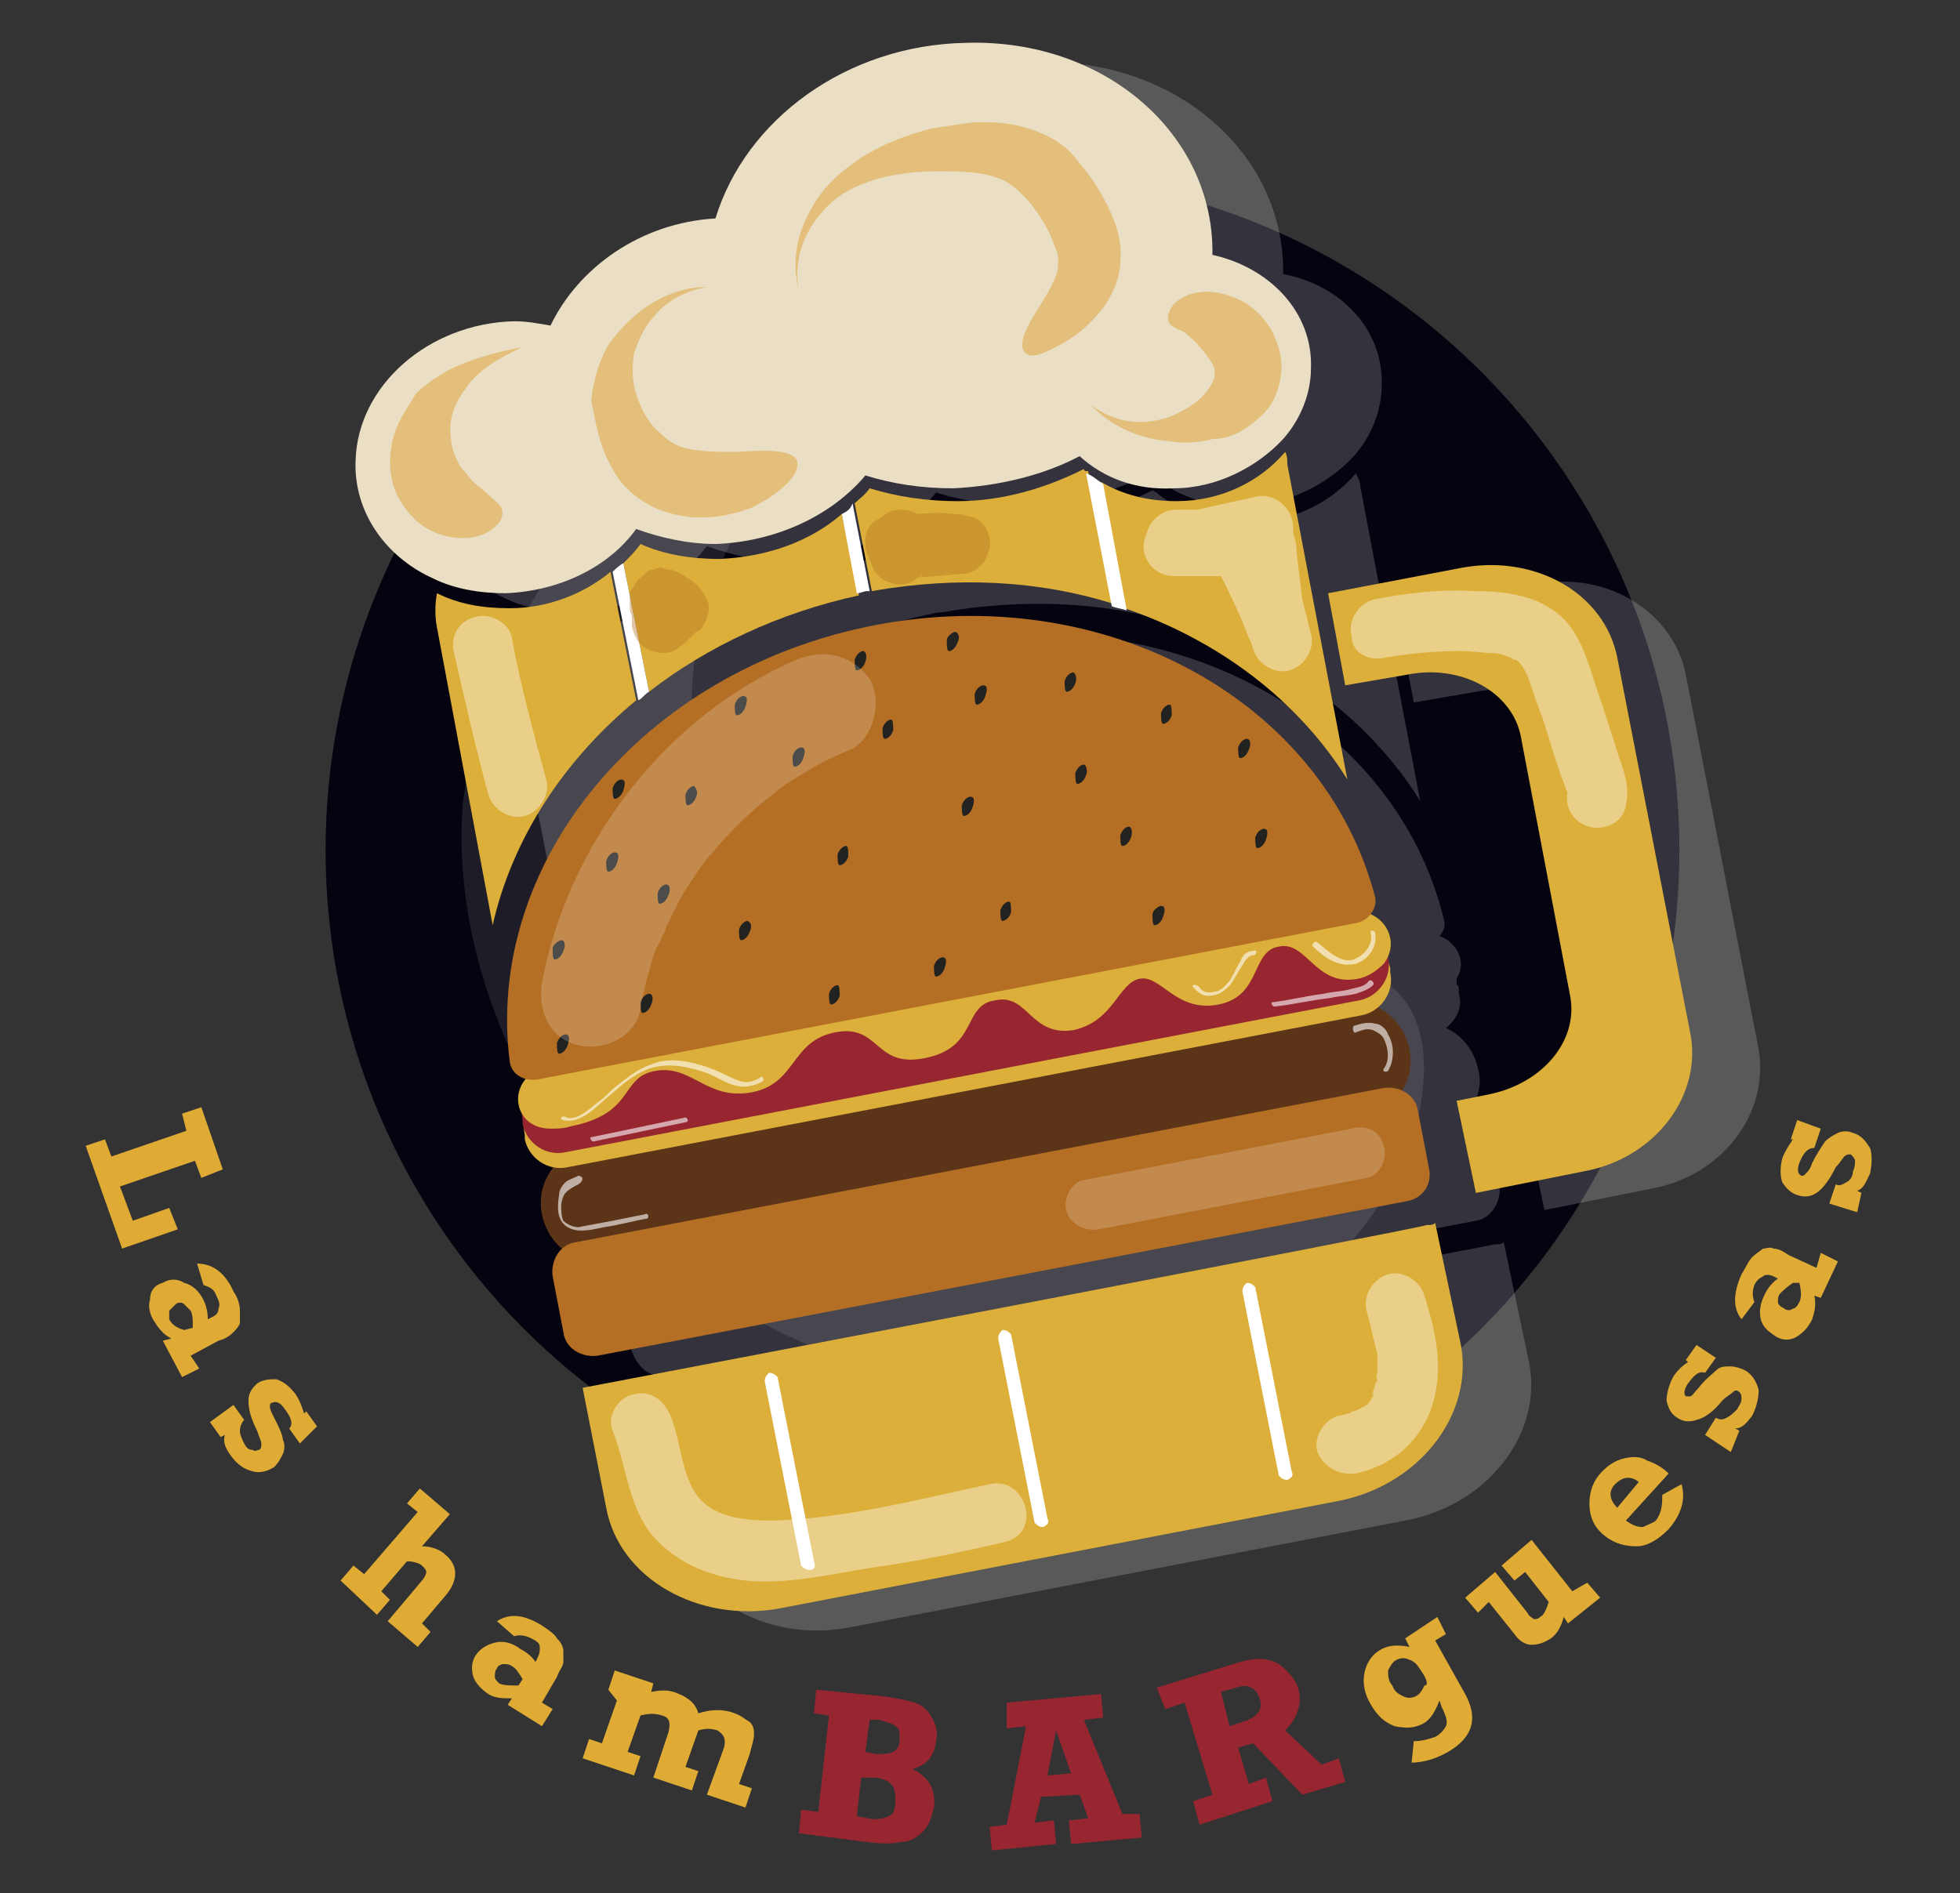 <?xml version="1.0" encoding="utf-8"?>
<!-- Generator: Adobe Illustrator 24.2.1, SVG Export Plug-In . SVG Version: 6.00 Build 0)  -->
<svg version="1.1" id="Capa_1" xmlns="http://www.w3.org/2000/svg" xmlns:xlink="http://www.w3.org/1999/xlink" x="0px" y="0px"
	 viewBox="0 0 91.5 88.4" style="enable-background:new 0 0 91.5 88.4;" xml:space="preserve">
<rect x="0" y="0" width="91.5" height="88.4" fill="#333333" stroke="none"/>
<style type="text/css">
	.st0{fill:#050310;}
	.st1{opacity:0.1;}
	.st2{fill-rule:evenodd;clip-rule:evenodd;fill:#FFFFFF;}
	.st3{fill:#DFAB34;}
	.st4{fill:#972631;}
	.st5{opacity:0.19;}
	.st6{fill:#FFFFFF;}
	.st7{fill:#5C3519;}
	.st8{fill:#B46F24;}
	.st9{fill:#DBAF39;}
	.st10{fill:#222221;}
	.st11{fill:#EADFC4;}
	.st12{opacity:0.7;}
	.st13{fill-rule:evenodd;clip-rule:evenodd;fill:#DFB25C;}
	.st14{opacity:0.4;}
	.st15{opacity:0.6;}
</style>
<g>
	<circle id="XMLID_223_" class="st0" cx="46.8" cy="39.7" r="31.6"/>
	<g id="XMLID_215_" class="st1">
		<g>
			<g>
				<path class="st2" d="M26.8,54.1c3.7,5.1,9.4,8.9,15.7,10.2c3.1,0.6,6.3,0.7,9.4,0c3.1-0.6,5.7-1.9,7.8-3.3c4.3-3,6.4-7,6.7-10
					c0.4-3-0.8-4.9-2.3-5.4c-1.6-0.5-3.3,0-5.2,0.4c-1.9,0.5-3.9,0.9-6.1,1c-2.2,0.1-4-0.1-6.4-0.7c-2.4-0.6-5.1-1.7-7.9-3.5
					c-2.8-1.8-4.6-3.8-5.5-5.9c-0.9-2.4-0.9-5.3-0.2-8.1c0.3-1.4,0.9-2.7,1.6-4c0.8-1.3,1.9-2.7,3.2-3.9c1.3-1.2,2.8-2.4,4.7-3.3
					c1.9-0.9,4.1-1.6,6.6-1.7c-2.5-0.4-4.9-0.2-7.1,0.3c-2.2,0.5-4.2,1.2-6,2.1c-1.8,0.9-3.5,1.9-5.1,3c-1.6,1.2-3,2.7-4.2,4.3
					c-1.2,1.6-2.2,3.3-3.1,5.3c-0.8,1.9-1.5,4.1-1.8,6.7C21.2,42.9,23,48.9,26.8,54.1z"/>
			</g>
		</g>
	</g>
	<g>
		<path class="st3" d="M4,53.5l0.9-0.3L5.2,54l3.5-1.2L8.5,52l0.9-0.3l1,2.9L9.4,55l-0.3-0.8l-3.5,1.2L6.2,57l1.7-0.6l0.4,1
			l-2.6,0.9L4,53.5z"/>
		<path class="st3" d="M9.3,63.9l-0.8,0.4l-0.9-1.7L8,62.5c-0.4-0.2-0.6-0.5-0.8-0.8C7,61.4,6.9,61,7,60.7C7,60.3,7.2,60,7.6,59.9
			c0.3-0.2,0.7-0.2,1,0C9,60,9.3,60.3,9.5,60.7c0.1,0.2,0.2,0.5,0.2,0.9l0.2-0.1c0.2-0.1,0.3-0.2,0.3-0.4c0.1-0.2,0-0.4-0.1-0.6
			c-0.1-0.3-0.3-0.4-0.6-0.5l-0.3-1c0.7,0,1.3,0.4,1.7,1.3c0.2,0.3,0.3,0.6,0.3,0.9c0,0.3,0,0.5,0,0.6c-0.1,0.2-0.2,0.3-0.3,0.4
			c-0.1,0.1-0.3,0.3-0.7,0.4l-1.3,0.7L9.3,63.9z M9,62c0-0.4,0-0.6-0.1-0.8c-0.1-0.1-0.2-0.2-0.3-0.3c-0.1-0.1-0.3-0.1-0.4,0
			C8.1,61,8,61.1,7.9,61.2c0,0.1,0,0.3,0,0.4c0.1,0.2,0.3,0.4,0.7,0.5L9,62z"/>
		<path class="st3" d="M9.8,66.4l1.1-0.8l0.5,0.7c-0.1,0.1-0.2,0.3-0.2,0.5c0,0.2,0.1,0.4,0.2,0.6c0.1,0.2,0.2,0.3,0.4,0.3
			c0.1,0.1,0.2,0,0.3,0c0.1-0.1,0.1-0.1,0.1-0.3c0-0.1-0.1-0.3-0.2-0.6c-0.3-0.6-0.4-1-0.4-1.4c0-0.4,0.2-0.6,0.4-0.8
			c0.3-0.2,0.6-0.2,0.9-0.2c0.3,0.1,0.6,0.3,0.9,0.7c0.2,0.3,0.3,0.6,0.4,0.9l0.1-0.1l0.5,0.7L14,67.4l-0.5-0.7
			c0.2-0.2,0.1-0.5-0.2-0.9c-0.2-0.3-0.4-0.4-0.6-0.3c-0.1,0-0.1,0.1-0.1,0.2c0,0.1,0.1,0.3,0.2,0.5c0.2,0.4,0.4,0.8,0.4,1
			c0.1,0.2,0.1,0.5,0,0.7c-0.1,0.2-0.2,0.4-0.4,0.6c-0.3,0.2-0.7,0.3-1,0.2c-0.4-0.1-0.7-0.3-1-0.7c-0.3-0.4-0.4-0.7-0.3-1l-0.2,0.1
			L9.8,66.4z"/>
		<path class="st3" d="M15.9,73.8l0.6-0.7l0.5,0.4l2.5-2.9L19,70.2l0.6-0.7l1.4,1.2l-1.3,1.5c0.5,0,0.9,0.2,1.1,0.4
			c0.6,0.5,0.6,1.2,0,1.9l-1.1,1.3l0.4,0.4l-0.6,0.7l-1.4-1.2l1.6-1.9c0.1-0.1,0.2-0.3,0.2-0.4c0-0.1-0.1-0.2-0.2-0.3
			c-0.1-0.1-0.4-0.2-0.7-0.2l-1.2,1.4l0.4,0.4l-0.6,0.7L15.9,73.8z"/>
		<path class="st3" d="M25.8,79.8l-0.5,0.8l-1.6-1l0.2-0.3c-0.4,0-0.8,0-1.1-0.2c-0.3-0.2-0.6-0.5-0.7-0.8c-0.1-0.3-0.1-0.7,0.1-1
			c0.2-0.3,0.5-0.5,0.9-0.6c0.4-0.1,0.8,0,1.2,0.3c0.2,0.1,0.5,0.3,0.7,0.6l0.1-0.2c0.1-0.2,0.1-0.3,0.1-0.5c0-0.2-0.2-0.3-0.4-0.4
			c-0.2-0.1-0.5-0.2-0.8-0.1l-0.8-0.7c0.6-0.4,1.3-0.3,2.1,0.2c0.3,0.2,0.6,0.4,0.7,0.6c0.2,0.2,0.3,0.4,0.3,0.6c0,0.2,0,0.4,0,0.5
			c0,0.2-0.2,0.4-0.3,0.7l-0.7,1.2L25.8,79.8z M24.4,78.4c-0.2-0.3-0.3-0.5-0.5-0.6c-0.1-0.1-0.3-0.1-0.4-0.1
			c-0.1,0-0.3,0.1-0.3,0.2c-0.1,0.1-0.1,0.3-0.1,0.4c0,0.1,0.1,0.2,0.2,0.3c0.2,0.1,0.5,0.1,0.9,0.1L24.4,78.4z"/>
		<path class="st3" d="M28.4,78.9l0.3-0.9l1.8,0.6L30.4,79c0.5-0.1,0.9-0.1,1.3,0.1c0.5,0.2,0.8,0.5,0.9,0.9c0.6-0.2,1.2-0.2,1.7,0
			c0.3,0.1,0.5,0.3,0.7,0.4c0.2,0.2,0.2,0.4,0.2,0.6c0,0.2-0.1,0.5-0.2,0.9l-0.5,1.4l0.6,0.2l-0.3,0.9l-1.8-0.6l0.8-2.2
			c0.1-0.4,0-0.6-0.3-0.8c-0.3-0.1-0.6-0.1-0.9,0l-0.6,1.7l0.6,0.2l-0.3,0.9l-1.8-0.6l0.7-2.1c0.1-0.4,0.1-0.7-0.3-0.8
			c-0.3-0.1-0.6-0.1-1,0l-0.6,1.7l0.6,0.2l-0.3,0.9l-2.4-0.8l0.3-0.9l0.6,0.2l0.7-2L28.4,78.9z"/>
		<path class="st4" d="M37.3,85.6l0.1-1.1l0.8,0.1l0.5-4.5L38,80l0.1-1.1l3.1,0.3c0.7,0.1,1.2,0.2,1.5,0.3c0.3,0.1,0.6,0.3,0.8,0.7
			c0.2,0.3,0.3,0.7,0.2,1.1c-0.1,0.7-0.4,1.1-1.1,1.3c0.8,0.4,1.1,1,1,1.8c-0.1,0.4-0.2,0.8-0.5,1.1c-0.3,0.3-0.6,0.5-1,0.5
			c-0.4,0.1-1,0.1-1.7,0L37.3,85.6z M40,84.8l0.5,0.1c0.4,0.1,0.8,0,1-0.1c0.2-0.1,0.3-0.3,0.3-0.7c0-0.3,0-0.6-0.2-0.8
			c-0.2-0.2-0.5-0.3-0.9-0.3L40.2,83L40,84.8z M40.4,81.8l0.5,0.1c0.3,0,0.6,0,0.8-0.1c0.2-0.1,0.3-0.3,0.3-0.6c0-0.3,0-0.5-0.2-0.6
			c-0.1-0.1-0.4-0.2-0.8-0.3l-0.4,0L40.4,81.8z"/>
		<path class="st4" d="M53.2,84.7l0.1,1.1L50,86.1L49.9,85l0.9-0.1l-0.4-1.1l-1.8,0.1l-0.3,1.2l0.9-0.1l0.1,1.1l-3,0.3l-0.1-1.1
			l0.8-0.1l0.9-4.6l-0.9,0.1L47,79.5l4.4-0.4l0.1,1.1l-0.9,0.1l1.8,4.4L53.2,84.7z M50,82.8l-0.7-2l-0.4,2.1L50,82.8z"/>
		<path class="st4" d="M62.5,82.1l0.3,1.1l-2,0.6l-2.3-2.4l-0.7,0.2l0.5,1.7l0.8-0.3l0.3,1.1l-3.4,1.1l-0.3-1.1l0.9-0.3l-1.3-4.3
			l-0.9,0.3L54,78.8l3.9-1.2c0.7-0.2,1.3-0.2,1.8,0.1c0.4,0.3,0.7,0.6,0.9,1.1c0.2,0.7,0,1.4-0.6,2l1.7,1.6L62.5,82.1z M57.4,80.6
			l0.6-0.2c0.7-0.2,1-0.6,0.8-1.1c-0.1-0.3-0.2-0.4-0.4-0.5c-0.2-0.1-0.4-0.1-0.7,0l-0.7,0.2L57.4,80.6z"/>
		<path class="st3" d="M67.1,75.5l0.4,0.8L67,76.6l1.4,2.5c0.6,1.1,0.4,2-0.8,2.7c-0.7,0.4-1.3,0.5-1.7,0.5l0.1-1
			c0.4,0,0.7-0.1,1-0.2c0.2-0.1,0.4-0.3,0.5-0.5c0.1-0.2,0-0.5-0.2-0.9l-0.1-0.3c-0.2,0.5-0.4,0.9-0.8,1.1c-0.4,0.2-0.8,0.2-1.3,0.1
			c-0.5-0.2-0.8-0.5-1.1-1c-0.3-0.5-0.4-1-0.3-1.5c0.1-0.5,0.4-0.9,0.8-1.1c0.4-0.2,0.8-0.2,1.3-0.1l-0.2-0.4L67.1,75.5z M66.4,78.1
			c-0.2-0.3-0.3-0.5-0.6-0.6c-0.2-0.1-0.4-0.1-0.6,0c-0.2,0.1-0.3,0.3-0.4,0.5c0,0.2,0,0.5,0.2,0.7c0.1,0.3,0.3,0.4,0.5,0.5
			c0.2,0.1,0.4,0.1,0.6,0c0.2-0.1,0.3-0.3,0.4-0.5C66.7,78.7,66.6,78.4,66.4,78.1z"/>
		<path class="st3" d="M74.1,73.9l0.6,0.7l-1.5,1.2L73,75.5c-0.1,0.4-0.3,0.8-0.6,1c-0.3,0.2-0.6,0.3-0.9,0.3
			c-0.3,0-0.6-0.2-0.8-0.5l-1.2-1.5L69,75.3l-0.6-0.7l1.4-1.2l1.5,1.9c0.1,0.2,0.2,0.2,0.3,0.3c0.1,0,0.2,0,0.3-0.1
			c0.2-0.1,0.3-0.4,0.4-0.7l-1.1-1.4l-0.5,0.4l-0.6-0.7l1.4-1.2l1.9,2.4L74.1,73.9z"/>
		<path class="st3" d="M77.6,69.8l0.9-0.5c0.2,0.7,0,1.4-0.6,2.1c-0.5,0.5-1,0.8-1.5,0.8c-0.5,0-1-0.1-1.5-0.5
			c-0.5-0.4-0.7-0.9-0.7-1.5c0-0.6,0.2-1.1,0.6-1.5c0.3-0.3,0.6-0.5,1-0.6c0.4-0.1,0.8-0.1,1.1,0.1c0.3,0.1,0.7,0.3,1,0.6l-2,2.2
			c0.3,0.2,0.5,0.3,0.8,0.3c0.2-0.1,0.5-0.2,0.6-0.3C77.6,70.6,77.6,70.2,77.6,69.8z M76.5,69.2C76.4,69.1,76.2,69,76,69
			c-0.2,0-0.4,0.1-0.6,0.3c-0.3,0.3-0.3,0.7,0.1,1.1L76.5,69.2z"/>
		<path class="st3" d="M80.8,67.8L79.6,67l0.5-0.8c0.2,0.1,0.3,0.1,0.5,0c0.2-0.1,0.3-0.2,0.5-0.4c0.1-0.2,0.2-0.3,0.2-0.5
			c0-0.1,0-0.2-0.1-0.3c-0.1-0.1-0.2-0.1-0.3,0c-0.1,0.1-0.3,0.2-0.5,0.4c-0.4,0.5-0.8,0.8-1.2,0.9c-0.3,0.1-0.6,0.1-0.9-0.1
			c-0.3-0.2-0.4-0.4-0.5-0.8c0-0.3,0.1-0.7,0.3-1.1c0.2-0.3,0.4-0.5,0.7-0.7l-0.1-0.1l0.5-0.7l0.9,0.6l-0.5,0.7
			c-0.3-0.1-0.5,0.1-0.8,0.5c-0.2,0.3-0.2,0.5-0.1,0.6c0.1,0,0.1,0,0.2,0c0.1,0,0.2-0.2,0.4-0.4c0.3-0.4,0.6-0.6,0.8-0.8
			c0.2-0.2,0.4-0.2,0.7-0.2c0.2,0,0.5,0.1,0.7,0.2c0.3,0.2,0.5,0.5,0.6,0.9c0,0.4-0.1,0.8-0.3,1.2c-0.3,0.4-0.5,0.6-0.8,0.6l0.2,0.1
			L80.8,67.8z"/>
		<path class="st3" d="M85,58.5l0.8,0.4L85,60.6l-0.3-0.1c0.1,0.4,0,0.8-0.1,1.1c-0.2,0.4-0.4,0.6-0.7,0.8c-0.3,0.2-0.7,0.2-1,0
			c-0.3-0.2-0.6-0.4-0.7-0.8c-0.1-0.4,0-0.8,0.2-1.2c0.1-0.2,0.3-0.5,0.6-0.7l-0.2-0.1c-0.2-0.1-0.4-0.1-0.5,0
			c-0.2,0.1-0.3,0.2-0.4,0.4c-0.1,0.3-0.1,0.5,0,0.8l-0.6,0.8c-0.4-0.5-0.4-1.2,0-2.1c0.2-0.3,0.3-0.6,0.5-0.8
			c0.2-0.2,0.4-0.3,0.5-0.4c0.2,0,0.3-0.1,0.5,0c0.2,0,0.4,0.1,0.7,0.3l1.3,0.6L85,58.5z M83.7,59.9c-0.3,0.2-0.5,0.4-0.6,0.5
			c-0.1,0.1-0.1,0.3-0.1,0.4c0,0.1,0.1,0.2,0.3,0.3c0.1,0.1,0.3,0.1,0.4,0c0.1,0,0.2-0.1,0.3-0.3c0.1-0.2,0.1-0.5,0-0.9L83.7,59.9z"
			/>
		<path class="st3" d="M86.7,56.6l-1.3-0.4l0.3-0.9c0.2,0.1,0.3,0,0.5-0.1c0.2-0.1,0.3-0.3,0.3-0.5c0.1-0.2,0.1-0.4,0.1-0.5
			c0-0.1-0.1-0.2-0.2-0.3c-0.1,0-0.2,0-0.3,0.1c-0.1,0.1-0.2,0.3-0.4,0.5c-0.3,0.6-0.6,1-0.9,1.2c-0.3,0.2-0.6,0.2-0.9,0.1
			c-0.3-0.1-0.5-0.3-0.7-0.6c-0.1-0.3-0.1-0.7,0-1.1c0.1-0.3,0.3-0.6,0.5-0.9l-0.1,0l0.3-0.9l1.1,0.4l-0.3,0.9
			c-0.3,0-0.5,0.2-0.7,0.7c-0.1,0.3-0.1,0.5,0.1,0.6c0.1,0,0.1,0,0.2-0.1c0.1-0.1,0.2-0.2,0.3-0.5c0.2-0.4,0.4-0.7,0.6-1
			c0.2-0.2,0.4-0.3,0.6-0.4c0.2-0.1,0.5-0.1,0.7,0c0.4,0.1,0.6,0.4,0.8,0.7c0.1,0.3,0.1,0.7,0,1.2c-0.2,0.4-0.3,0.7-0.6,0.8l0.2,0.1
			L86.7,56.6z"/>
	</g>
	<g id="XMLID_1_">
		<g id="XMLID_162_" class="st5">
			<g>
				<path id="XMLID_93_" class="st6" d="M31.2,64.2L68.9,57c0.7-0.1,1.2-0.9,1.1-1.6l-0.5-2.6c-0.1-0.4-0.4-0.8-0.8-1
					c0.3-0.6,0.5-1.2,0.3-1.9c-0.2-0.9-0.8-1.6-1.5-1.9c0.5-0.4,0.8-1,0.6-1.6l0-0.2c0-0.1,0-0.2-0.1-0.2c0-0.1,0-0.2,0-0.2l0-0.1
					c0.5-0.8,0-1.7-0.8-2c0.2-0.2,0.3-0.5,0.2-0.8C65.1,33.6,54.9,28,44.1,30c-10.8,2.1-18.2,11.1-17,20.4c0,0.4,0.3,0.7,0.7,0.8
					c-0.4,0.4-0.4,1-0.3,1.4c0,0.2,0,0.3,0,0.5l0,0.2c0,0.1,0,0.2,0.1,0.2c0,0.1,0,0.2,0,0.2l0,0.2c0.1,0.7,0.8,1.3,1.5,1.3
					c-0.5,0.6-0.7,1.4-0.6,2.2c0.1,0.6,0.5,1.2,0.9,1.5c-0.4,0.3-0.6,0.8-0.5,1.3l0.5,2.6C29.7,63.9,30.4,64.4,31.2,64.2z"/>
				<path id="XMLID_92_" class="st6" d="M68.3,48C68.3,48,68.3,48,68.3,48L68.3,48C68.3,48,68.3,48,68.3,48z"/>
				<path id="XMLID_91_" class="st6" d="M70.2,58c-0.1,0.1-0.2,0.1-0.4,0.1c0,0-39.4,7.6-39.4,7.6l1.1,5.6c0.6,3.3,4.3,5.4,8.1,4.7
					l26-5c3.8-0.7,6.4-4,5.8-7.3L70.2,58z"/>
				<path id="XMLID_90_" class="st6" d="M33,33.6c0.2-0.1,0.3-0.3,0.5-0.4c2.7-2.1,6.1-3.7,9.8-4.5c0.2,0,0.3-0.1,0.5-0.1
					c0,0,0.1,0,0.1,0c4-0.7,7.8-0.5,11.3,0.6c0.2,0.1,0.4,0.1,0.7,0.2c4.4,1.5,8.1,4.3,10.4,8l-2.8-14.7c0-0.2-0.1-0.4-0.2-0.6
					c-1.2,1.4-3,2.3-5.1,2.3c-1.3,0-2.5-0.3-3.5-0.9c-0.3-0.2-0.5-0.3-0.7-0.5c-0.1,0-0.1-0.1-0.2-0.1c-1.8,0.9-3.8,1.5-5.9,1.5
					c-1.4,0-2.8-0.2-4.1-0.6c-0.2,0.3-0.5,0.5-0.7,0.7c-0.2,0.2-0.3,0.3-0.5,0.4c-1.6,1.2-3.6,2-5.8,2c-1.3,0-2.6-0.2-3.7-0.7
					c-0.2,0.3-0.5,0.6-0.8,0.9c-0.2,0.2-0.3,0.3-0.5,0.5c-1.3,1-3,1.7-4.8,1.7c-1.3,0-2.4-0.2-3.4-0.7c-0.1,0.5-0.1,1.1,0,1.6
					L26.3,44C27.2,40.1,29.6,36.4,33,33.6z"/>
				<path id="XMLID_89_" class="st6" d="M82.1,49l-3.4-17.5c-0.6-3-3.8-4.9-7.1-4.2l-6.4,1.2l0.8,4.3l2.9-0.5
					c2.5-0.5,4.9,0.8,5.3,2.9l2.3,12.1c0.4,2.1-1.3,4.1-3.8,4.6l-1.5,0.3l0.9,4.3l5-1C80.4,54.9,82.6,52,82.1,49z"/>
				<path id="XMLID_88_" class="st6" d="M33,25.5c1.1,0.4,2.4,0.7,3.7,0.7c2.8-0.1,5.4-1.3,7-3.2c1.3,0.4,2.6,0.6,4.1,0.6
					c2.1-0.1,4.2-0.6,5.9-1.5c1.1,1,2.6,1.6,4.4,1.5c2,0,3.9-1,5.1-2.3c0.8-0.9,1.3-2.1,1.3-3.3c0.1-2.6-1.9-4.7-4.6-5.2
					c0.1-5.6-5-10.1-11.5-9.9C42.8,3,38,6.5,36.7,11c-3.5,0.2-6.4,2.3-7.7,5c-0.5-0.1-1.1-0.2-1.7-0.1c-4,0.1-7.3,3-7.4,6.5
					c-0.1,2.4,1.4,4.4,3.6,5.5c1,0.5,2.2,0.7,3.4,0.7C29.4,28.5,31.6,27.3,33,25.5z"/>
			</g>
		</g>
		<g id="XMLID_87_">
			<g id="XMLID_116_">
				<path id="XMLID_153_" class="st7" d="M63.6,52.2l-35.1,6.7c-1.5,0.3-2.9-0.7-3.2-2.2l0,0c-0.3-1.5,0.7-2.9,2.2-3.2l35.1-6.7
					c1.5-0.3,2.9,0.7,3.2,2.2l0,0C66.1,50.5,65.1,51.9,63.6,52.2z"/>
				<path id="XMLID_152_" class="st8" d="M65.6,56.1l-37.7,7.2c-0.7,0.1-1.5-0.3-1.6-1.1l-0.5-2.6c-0.1-0.7,0.3-1.5,1.1-1.6
					l37.7-7.2c0.7-0.1,1.5,0.3,1.6,1.1l0.5,2.6C66.9,55.3,66.4,56,65.6,56.1z"/>
				<path id="XMLID_151_" class="st9" d="M63.6,47.4l-37.1,7.1c-0.9,0.2-1.8-0.4-2-1.3l0-0.2c-0.2-0.9,0.4-1.8,1.3-2l37.1-7.1
					c0.9-0.2,1.8,0.4,2,1.3l0,0.2C65.1,46.3,64.5,47.2,63.6,47.4z"/>
				<path id="XMLID_149_" class="st4" d="M63.5,46.7l-37.1,7.1c-0.9,0.2-1.8-0.4-2-1.3l0-0.2c-0.2-0.9,0.4-1.8,1.3-2l37.1-7.1
					c0.9-0.2,1.8,0.4,2,1.3l0,0.2C65,45.6,64.4,46.5,63.5,46.7z"/>
				<path id="XMLID_147_" class="st9" d="M63,42.6l-37.4,7.2c-2,0.4-1.8,2.9,0.1,2.9c0.3,0,0.6,0,0.9-0.1c3.1-0.6,2.3-2.3,4-2.6
					s2.4,1.4,4.5,1c2.1-0.4,1.8-2.4,3.9-2.8c2.1-0.4,1.8,1.7,4.2,1.2c2.5-0.5,1.7-2.5,3.3-2.7c1.5-0.3,1.6,1.7,3.6,1.4
					c1.9-0.4,2.1-2.2,3.1-2.4c1-0.2,1.7,1.6,3.7,1.2c2-0.4,1.5-2.5,2.8-2.7c1.3-0.3,1.7,1.9,3.7,1.5c0.5-0.1,0.9-0.4,1.2-0.7
					C65.5,43.8,64.4,42.3,63,42.6z"/>
				<path id="XMLID_145_" class="st8" d="M25.1,50.4c-0.6,0.1-1.2-0.2-1.3-0.8c-1.2-9.3,6.2-18.3,17-20.4c10.8-2.1,21,3.5,23.4,12.7
					c0.1,0.5-0.3,1.1-0.9,1.2L25.1,50.4z"/>
				<path id="XMLID_143_" class="st10" d="M37.5,35.4c-0.1,0.3-0.3,0.4-0.4,0.4c-0.1,0-0.1-0.3-0.1-0.5c0.1-0.3,0.3-0.4,0.4-0.4
					C37.6,34.9,37.6,35.1,37.5,35.4z"/>
				<path id="XMLID_141_" class="st10" d="M32.5,37.2c-0.1,0.3-0.3,0.4-0.4,0.4c-0.1,0-0.1-0.3-0.1-0.5c0.1-0.3,0.3-0.4,0.4-0.4
					C32.5,36.8,32.6,37,32.5,37.2z"/>
				<path id="XMLID_140_" class="st10" d="M29.1,36.9c-0.1,0.3-0.3,0.4-0.4,0.4c-0.1,0-0.1-0.3-0.1-0.5c0.1-0.3,0.3-0.4,0.4-0.4
					C29.2,36.4,29.2,36.6,29.1,36.9z"/>
				<path id="XMLID_139_" class="st10" d="M31.2,41.8c-0.1,0.3-0.3,0.4-0.4,0.4c-0.1,0-0.1-0.3-0.1-0.5c0.1-0.3,0.3-0.4,0.4-0.4
					C31.3,41.3,31.3,41.6,31.2,41.8z"/>
				<path id="XMLID_138_" class="st10" d="M28.8,40.3c-0.1,0.3-0.3,0.4-0.4,0.4c-0.1,0-0.1-0.3-0.1-0.5c0.1-0.3,0.3-0.4,0.4-0.4
					C28.9,39.8,28.9,40,28.8,40.3z"/>
				<path id="XMLID_137_" class="st10" d="M26.3,44.4c-0.1,0.3-0.3,0.4-0.4,0.4c-0.1,0-0.1-0.3-0.1-0.5s0.3-0.4,0.4-0.4
					C26.4,43.9,26.4,44.2,26.3,44.4z"/>
				<path id="XMLID_136_" class="st10" d="M30.4,46.9c-0.1,0.3-0.3,0.4-0.4,0.4c-0.1,0-0.1-0.3-0.1-0.5c0.1-0.3,0.3-0.4,0.4-0.4
					C30.5,46.4,30.5,46.7,30.4,46.9z"/>
				<path id="XMLID_135_" class="st10" d="M35,43.5c-0.1,0.3-0.3,0.4-0.4,0.4c-0.1,0-0.1-0.3-0.1-0.5c0.1-0.3,0.3-0.4,0.4-0.4
					C35.1,43.1,35.1,43.3,35,43.5z"/>
				<path id="XMLID_134_" class="st10" d="M39.2,46.5c-0.1,0.3-0.3,0.4-0.4,0.4c-0.1,0-0.1-0.3-0.1-0.5c0.1-0.3,0.3-0.4,0.4-0.4
					C39.2,46,39.2,46.3,39.2,46.5z"/>
				<path id="XMLID_133_" class="st10" d="M39.6,40c-0.1,0.3-0.3,0.4-0.4,0.4c-0.1,0-0.1-0.3-0.1-0.5c0.1-0.3,0.3-0.4,0.4-0.4
					C39.6,39.5,39.6,39.7,39.6,40z"/>
				<path id="XMLID_132_" class="st10" d="M47.2,42.6c-0.1,0.3-0.3,0.4-0.4,0.4c-0.1,0-0.1-0.3-0.1-0.5c0.1-0.3,0.3-0.4,0.4-0.4
					C47.2,42.1,47.2,42.3,47.2,42.6z"/>
				<path id="XMLID_131_" class="st10" d="M52.8,39.1c-0.1,0.3-0.3,0.4-0.4,0.4c-0.1,0-0.1-0.3-0.1-0.5c0.1-0.3,0.3-0.4,0.4-0.4
					C52.8,38.6,52.9,38.8,52.8,39.1z"/>
				<path id="XMLID_130_" class="st10" d="M54.7,33.4c-0.1,0.3-0.3,0.4-0.4,0.4c-0.1,0-0.1-0.3-0.1-0.5c0.1-0.3,0.3-0.4,0.4-0.4
					C54.7,32.9,54.7,33.2,54.7,33.4z"/>
				<path id="XMLID_129_" class="st10" d="M58.3,35c-0.1,0.3-0.3,0.4-0.4,0.4c-0.1,0-0.1-0.3-0.1-0.5c0.1-0.3,0.3-0.4,0.4-0.4
					C58.4,34.5,58.4,34.8,58.3,35z"/>
				<path id="XMLID_128_" class="st10" d="M59.1,39.2c-0.1,0.3-0.3,0.4-0.4,0.4c-0.1,0-0.1-0.3-0.1-0.5c0.1-0.3,0.3-0.4,0.4-0.4
					C59.2,38.7,59.2,38.9,59.1,39.2z"/>
				<path id="XMLID_127_" class="st10" d="M54.3,42.8c-0.1,0.3-0.3,0.4-0.4,0.4c-0.1,0-0.1-0.3-0.1-0.5s0.3-0.4,0.4-0.4
					C54.4,42.3,54.4,42.5,54.3,42.8z"/>
				<path id="XMLID_126_" class="st10" d="M44.1,45.2c-0.1,0.3-0.3,0.4-0.4,0.4c-0.1,0-0.1-0.3-0.1-0.5c0.1-0.3,0.3-0.4,0.4-0.4
					C44.2,44.7,44.2,44.9,44.1,45.2z"/>
				<path id="XMLID_125_" class="st10" d="M26.5,48.8c-0.1,0.3-0.3,0.4-0.4,0.4c-0.1,0-0.1-0.3-0.1-0.5c0.1-0.3,0.3-0.4,0.4-0.4
					C26.6,48.3,26.6,48.5,26.5,48.8z"/>
				<path id="XMLID_124_" class="st10" d="M34.8,33c-0.1,0.3-0.3,0.4-0.4,0.4c-0.1,0-0.1-0.3-0.1-0.5c0.1-0.3,0.3-0.4,0.4-0.4
					C34.9,32.5,34.9,32.7,34.8,33z"/>
				<path id="XMLID_123_" class="st10" d="M41.7,34.1c-0.1,0.3-0.3,0.4-0.4,0.4c-0.1,0-0.1-0.3-0.1-0.5c0.1-0.3,0.3-0.4,0.4-0.4
					C41.7,33.6,41.7,33.9,41.7,34.1z"/>
				<path id="XMLID_122_" class="st10" d="M40.4,30.9c-0.1,0.3-0.3,0.4-0.4,0.4c-0.1,0-0.1-0.3-0.1-0.5c0.1-0.3,0.3-0.4,0.4-0.4
					C40.4,30.4,40.5,30.6,40.4,30.9z"/>
				<path id="XMLID_121_" class="st10" d="M45.4,37.7c-0.1,0.3-0.3,0.4-0.4,0.4c-0.1,0-0.1-0.3-0.1-0.5c0.1-0.3,0.3-0.4,0.4-0.4
					C45.5,37.2,45.5,37.4,45.4,37.7z"/>
				<path id="XMLID_120_" class="st10" d="M46,32.5c-0.1,0.3-0.3,0.4-0.4,0.4c-0.1,0-0.1-0.3-0.1-0.5c0.1-0.3,0.3-0.4,0.4-0.4
					C46.1,32,46.1,32.2,46,32.5z"/>
				<path id="XMLID_119_" class="st10" d="M50.7,36.2c-0.1,0.3-0.3,0.4-0.4,0.4c-0.1,0-0.1-0.3-0.1-0.5c0.1-0.3,0.3-0.4,0.4-0.4
					C50.7,35.7,50.8,36,50.7,36.2z"/>
				<path id="XMLID_118_" class="st10" d="M50.2,31.9c-0.1,0.3-0.3,0.4-0.4,0.4c-0.1,0-0.1-0.3-0.1-0.5c0.1-0.3,0.3-0.4,0.4-0.4
					C50.2,31.4,50.3,31.7,50.2,31.9z"/>
				<path id="XMLID_117_" class="st10" d="M44.7,30c-0.1,0.3-0.3,0.4-0.4,0.4c-0.1,0-0.1-0.3-0.1-0.5s0.3-0.4,0.4-0.4
					C44.8,29.6,44.8,29.8,44.7,30z"/>
			</g>
			<path id="XMLID_115_" class="st9" d="M65.1,47.2L65.1,47.2C65.1,47.2,65.1,47.2,65.1,47.2C65.1,47.2,65.1,47.2,65.1,47.2z"/>
			<path id="XMLID_114_" class="st9" d="M27.2,64.8l1.1,5.6c0.6,3.3,4.3,5.4,8.1,4.7l26-5c3.8-0.7,6.4-4,5.8-7.3L67,57.1
				c-0.1,0.1-0.2,0.1-0.4,0.1C66.6,57.3,27.2,64.8,27.2,64.8z"/>
			<g id="XMLID_106_">
				<path id="XMLID_113_" class="st9" d="M23.8,28.4c-1.3,0-2.4-0.2-3.4-0.7c-0.1,0.5-0.1,1.1,0,1.6L23,43.2c0.9-4,3.3-7.7,6.7-10.5
					l-1.2-6C27.3,27.7,25.6,28.4,23.8,28.4z"/>
				<path id="XMLID_112_" class="st9" d="M33.6,26.1c-1.3,0-2.6-0.2-3.7-0.7c-0.2,0.3-0.5,0.6-0.8,0.9l1.2,6
					c2.7-2.1,6.1-3.7,9.8-4.5L39.3,24C37.8,25.3,35.8,26,33.6,26.1z"/>
				<path id="XMLID_111_" class="st9" d="M50.6,21.9c-1.8,0.9-3.8,1.5-5.9,1.5c-1.4,0-2.8-0.2-4.1-0.6c-0.2,0.3-0.5,0.5-0.7,0.7
					l0.8,4.1c4-0.7,7.8-0.5,11.3,0.6l-1.2-6.2C50.7,22,50.6,22,50.6,21.9z"/>
				<path id="XMLID_110_" class="st9" d="M60,21.1c-1.2,1.4-3,2.3-5.1,2.3c-1.3,0-2.5-0.3-3.5-0.9l1.1,5.9c4.4,1.5,8.1,4.3,10.4,8
					l-2.8-14.7C60.1,21.5,60.1,21.3,60,21.1z"/>
				<path id="XMLID_109_" class="st6" d="M28.6,26.7l1.2,6c0.2-0.1,0.3-0.3,0.5-0.4l-1.2-6C28.9,26.4,28.7,26.6,28.6,26.7z"/>
				<path id="XMLID_108_" class="st6" d="M50.7,22.1l1.2,6.2c0.2,0.1,0.4,0.1,0.7,0.2l-1.1-5.9C51.2,22.4,51,22.2,50.7,22.1z"/>
				<path id="XMLID_107_" class="st6" d="M39.3,24l0.7,3.7c0.2,0,0.3-0.1,0.5-0.1c0,0,0.1,0,0.1,0l-0.8-4.1
					C39.7,23.8,39.5,23.9,39.3,24z"/>
			</g>
			<g id="XMLID_104_">
				<path id="XMLID_105_" class="st9" d="M68.3,26.5L62,27.7l0.8,4.3l2.9-0.5c2.5-0.5,4.9,0.8,5.3,2.9l2.3,12.1
					c0.4,2.1-1.3,4.1-3.8,4.6l-1.5,0.3l0.9,4.3l5-1c3.4-0.6,5.6-3.6,5-6.5l-3.4-17.5C74.9,27.7,71.7,25.9,68.3,26.5z"/>
			</g>
			<path id="XMLID_102_" class="st11" d="M56.6,11.9c0.1-5.6-5-10.1-11.5-9.9c-5.6,0.1-10.3,3.6-11.7,8.2c-3.5,0.2-6.4,2.3-7.7,5
				C25.1,15.1,24.6,15,24,15c-4,0.1-7.3,3-7.4,6.5C16.5,23.9,18,26,20.2,27c1,0.5,2.2,0.7,3.4,0.7c2.5-0.1,4.8-1.2,6.1-3
				c1.1,0.4,2.4,0.7,3.7,0.7c2.8-0.1,5.4-1.3,7-3.2c1.3,0.4,2.6,0.6,4.1,0.6c2.1-0.1,4.2-0.6,5.9-1.5c1.1,1,2.6,1.6,4.4,1.5
				c2,0,3.9-1,5.1-2.3c0.8-0.9,1.3-2.1,1.3-3.3C61.3,14.6,59.3,12.5,56.6,11.9z"/>
			<g id="XMLID_99_">
				<path id="XMLID_100_" class="st6" d="M37.8,73.3c-0.2,0-0.3-0.1-0.4-0.2l-1.7-8.6c0-0.2,0.1-0.3,0.2-0.4c0.2,0,0.3,0.1,0.4,0.2
					l1.7,8.6C38.1,73.2,38,73.3,37.8,73.3z"/>
			</g>
			<g id="XMLID_97_">
				<path id="XMLID_98_" class="st6" d="M60.1,69.1c-0.2,0-0.3-0.1-0.4-0.2l-1.7-8.6c0-0.2,0.1-0.3,0.2-0.4c0.2,0,0.3,0.1,0.4,0.2
					l1.7,8.6C60.4,68.9,60.3,69,60.1,69.1z"/>
			</g>
			<g id="XMLID_95_">
				<path id="XMLID_96_" class="st6" d="M48.7,71.3c-0.2,0-0.3-0.1-0.4-0.2l-1.7-8.6c0-0.2,0.1-0.3,0.2-0.4c0.2,0,0.3,0.1,0.4,0.2
					l1.7,8.6C49,71.1,48.9,71.2,48.7,71.3z"/>
			</g>
		</g>
		<g id="XMLID_83_" class="st12">
			<g>
				<g>
					<path class="st13" d="M18.3,20.7c-0.2,1-0.1,2.1,0.6,3c0.6,0.9,1.5,1.3,2.3,1.4c0.8,0.1,1.5-0.1,1.9-0.5
						c0.4-0.3,0.4-0.7,0.3-0.9c-0.1-0.2-0.4-0.4-0.6-0.6c-0.2-0.2-0.5-0.4-0.7-0.6c-0.2-0.2-0.4-0.5-0.6-0.7c-0.1-0.2-0.3-0.5-0.4-1
						c-0.1-0.5-0.1-1,0-1.4c0.1-0.4,0.3-0.8,0.6-1.2c0.5-0.8,1.4-1.4,2.7-2c-1.5,0.3-2.5,0.6-3.5,1.1c-0.5,0.3-1,0.6-1.5,1.1
						C19,19.1,18.5,19.7,18.3,20.7z"/>
				</g>
			</g>
		</g>
		<g id="XMLID_79_" class="st12">
			<g>
				<g>
					<path class="st13" d="M28.6,21.9c0.3,0.6,0.8,1.1,1.4,1.5c0.6,0.4,1.3,0.6,1.9,0.7c1.3,0.2,2.4-0.1,3.2-0.4
						c1.6-0.8,2.3-1.7,2.1-2.2c-0.2-0.5-1.4-0.5-2.8-0.4c-0.7,0-1.4,0-2-0.1c-0.7-0.1-1.1-0.3-1.6-0.8c-0.6-0.5-0.9-1.2-1.1-1.8
						c-0.2-0.6-0.2-1.3-0.1-1.9c0.2-0.6,0.5-1.3,1-1.8c0.5-0.6,1.3-1.1,2.4-1.3c-1.1,0-2,0.4-2.8,0.9c-0.7,0.5-1.3,1.1-1.8,1.8
						c-0.4,0.7-0.7,1.6-0.8,2.6C27.8,19.6,27.9,20.7,28.6,21.9z"/>
				</g>
			</g>
		</g>
		<g id="XMLID_77_" class="st12">
			<g>
				<g>
					<path class="st13" d="M47,8.5c0.8,0.5,1.5,1.4,2,2.4c0.2,0.5,0.4,0.9,0.4,1.2c0,0.3,0,0.6-0.2,1c-0.3,0.7-0.9,1.5-1.2,2.1
						c-0.3,0.6-0.4,1.1-0.1,1.3c0.2,0.2,0.6,0.1,1.2-0.2c0.6-0.3,1.4-0.7,2.3-1.8c0.4-0.5,0.9-1.4,0.9-2.3c0.1-0.9-0.2-1.8-0.6-2.6
						c-0.4-0.8-0.8-1.4-1.4-2.1C49.8,6.8,49,6.3,48,6c-0.9-0.3-1.8-0.3-2.5-0.3c-0.7,0.1-1.4,0.2-2,0.3c-1.2,0.3-2.2,0.7-3.2,1.3
						c-0.9,0.6-1.8,1.3-2.4,2.4c-0.6,1-1,2.4-0.6,3.9c-0.3-1.5,0.3-2.8,1-3.6c0.7-0.9,1.6-1.3,2.5-1.6C41.8,8.1,42.8,8,43.8,8
						C44.9,8,46.1,8,47,8.5z"/>
				</g>
			</g>
		</g>
		<g id="XMLID_75_" class="st12">
			<g>
				<g>
					<path class="st13" d="M59,19.3c0.4-0.4,0.7-1,0.8-1.8c0.1-0.7-0.1-1.4-0.4-2c-0.6-1.1-1.5-1.6-2.4-1.8c-0.9-0.2-1.7,0-2.2,0.5
						c-0.4,0.5-0.3,0.9-0.1,1c0.2,0.2,0.5,0.2,0.7,0.4c0.2,0.2,0.4,0.3,0.6,0.6c0.2,0.2,0.5,0.6,0.6,0.8c0,0.1,0.1,0.1,0.1,0.2
						c0,0.1,0,0.2,0,0.4c-0.1,0.4-0.5,0.9-0.9,1.2c-0.4,0.3-0.8,0.5-1.3,0.7c-1,0.3-2.2,0.4-3.6-0.6c1.2,1.2,2.5,1.6,3.7,1.7
						c0.6,0.1,1.3,0.1,2-0.1C57.3,20.5,58.1,20.2,59,19.3z"/>
				</g>
			</g>
		</g>
		<g id="XMLID_73_" class="st14">
			<g>
				<path class="st6" d="M21.2,30.5c0.5,2.2,1,4.4,1.6,6.6c0.2,0.7,1,1.2,1.7,1c0.7-0.2,1.2-1,1-1.7c-0.6-2.2-1.2-4.4-1.6-6.6
					c-0.1-0.7-1-1.2-1.7-1C21.4,29,21,29.7,21.2,30.5L21.2,30.5z"/>
			</g>
		</g>
		<g id="XMLID_71_" class="st14">
			<g>
				<path class="st8" d="M30.3,27.4c0,0.2-0.1,0.4-0.1,0.6c0-0.1,0.1-0.2,0.1-0.3c0,0.1-0.1,0.2-0.1,0.2c0.1-0.1,0.1-0.2,0.2-0.3
					c0,0-0.1,0.1-0.1,0.1c0.1-0.1,0.2-0.1,0.3-0.2c0,0,0,0-0.1,0c0.7,0.4,1.4,0.8,2.1,1.2c0-0.1,0-0.2,0-0.2c0-0.2,0-0.4-0.1-0.6
					c0-0.2-0.1-0.3-0.1-0.5c-0.7,0.5-1.4,1.1-2.1,1.6c0.1,0,0.1,0.1,0.2,0.1c-0.1-0.1-0.2-0.1-0.3-0.2c0.2,0.1,0.3,0.3,0.5,0.5
					c0.1,0.1,0.3,0.2,0.5,0.3c0.2,0.1,0.3,0.1,0.5,0.1c0.2,0,0.4,0,0.5-0.1c0.2-0.1,0.3-0.2,0.5-0.3c0.1-0.1,0.1-0.2,0.2-0.3
					c0.1-0.2,0.2-0.5,0.2-0.7c0-0.1,0-0.2-0.1-0.4c-0.1-0.2-0.2-0.4-0.4-0.6c-0.1-0.1-0.2-0.2-0.3-0.3c-0.1,0-0.1-0.1-0.2-0.1
					c-0.1-0.1-0.3-0.2-0.5-0.3c-0.1,0-0.2-0.1-0.3-0.1c-0.1,0-0.2,0-0.4-0.1c-0.1,0-0.2,0-0.4,0.1c-0.2,0-0.3,0.1-0.5,0.3
					c-0.1,0.1-0.2,0.1-0.3,0.3c-0.1,0.1-0.1,0.2-0.2,0.3c-0.1,0.1-0.1,0.2-0.1,0.4c0,0.2,0,0.4,0,0.6c0.1,0.2,0.1,0.4,0.2,0.7
					c0-0.1,0-0.2-0.1-0.4c0,0.1,0,0.2,0,0.3c0,0.3,0.1,0.5,0.2,0.7c0.1,0.2,0.3,0.4,0.5,0.5c0.4,0.2,1,0.3,1.4,0
					c0.1-0.1,0.3-0.2,0.4-0.3c0,0,0,0,0,0c0.1-0.1,0.2-0.2,0.3-0.3c0,0,0.1-0.1,0.1-0.1c0.1-0.1,0.1-0.3,0.2-0.5
					c0.1-0.2,0.1-0.4,0.1-0.6c0.1-0.2,0.1-0.4,0-0.6c0-0.2-0.1-0.4-0.2-0.5c-0.1-0.2-0.2-0.3-0.4-0.4c-0.1-0.1-0.3-0.2-0.5-0.3
					c-0.1,0-0.2,0-0.4-0.1c-0.3,0-0.5,0.1-0.7,0.2c-0.1,0.1-0.2,0.1-0.3,0.2C30.5,27,30.4,27.2,30.3,27.4L30.3,27.4z"/>
			</g>
		</g>
		<g id="XMLID_69_" class="st14">
			<g>
				<path class="st8" d="M40.4,25.2c0,0.2,0,0.5,0.1,0.7c0.1,0.2,0.2,0.5,0.3,0.7c0.1,0.2,0.3,0.4,0.5,0.5c0.2,0.1,0.5,0.2,0.7,0.2
					c0.5,0,0.9-0.3,1.2-0.7c0,0,0,0,0,0c-0.1,0.1-0.1,0.2-0.2,0.3c0,0,0-0.1,0.1-0.1C43,26.8,43,26.9,42.9,27c0,0,0.1-0.1,0.1-0.1
					c-0.1,0-0.2,0.1-0.3,0.1c0.1,0,0.2-0.1,0.3-0.1c-0.1,0-0.2,0-0.4,0.1c0.7-0.1,1.4-0.1,2.2-0.2c0.4,0,0.7-0.1,1-0.4
					c0.2-0.2,0.3-0.5,0.4-0.8c0.1-0.7-0.3-1.4-1-1.5c-1-0.2-2-0.2-2.9,0c-0.3,0.1-0.7,0.3-0.8,0.6c-0.2,0.3-0.3,0.7-0.1,1.1
					c0.2,0.7,1,1.2,1.7,1c0.2,0,0.3-0.1,0.5-0.1c-0.1,0-0.2,0-0.4,0.1c0.4-0.1,0.8-0.1,1.2,0c-0.1,0-0.2,0-0.4-0.1
					c0.2,0,0.4,0.1,0.5,0.1c0.1-0.9,0.2-1.8,0.4-2.8c-0.5,0-1.1,0.1-1.6,0.1c-0.3,0-0.7,0-1,0.1c-0.5,0.1-0.9,0.4-1.2,0.9
					c0.8,0,1.6,0,2.4,0c-0.1-0.1-0.1-0.2-0.1-0.2c0,0.1,0.1,0.2,0.1,0.3c0-0.1-0.1-0.2-0.1-0.3c0,0.1,0,0.2,0.1,0.4c0,0,0-0.1,0-0.1
					c0-0.4-0.1-0.7-0.4-1c-0.2-0.2-0.6-0.4-1-0.4c-0.4,0-0.7,0.1-1,0.4C40.6,24.4,40.4,24.8,40.4,25.2L40.4,25.2z"/>
			</g>
		</g>
		<g id="XMLID_66_" class="st14">
			<g>
				<path class="st6" d="M54.8,26.8c1,0,2,0,3,0c0.7,0,1.3-0.1,1.9-0.6c0.6-0.5,0.8-1.3,0.6-2c-0.2-0.7-1-1.2-1.7-1
					c-1.4,0.3-2.8,0.6-4.2,1c-0.7,0.2-1.1,0.9-1,1.5c0.1,0.7,0.7,1.2,1.4,1.2c0.6,0,1.2,0,1.8,0c0.1,0,0.8,0,0.8,0
					c-0.1,0-0.3,0-0.4-0.1c-0.2-0.1-0.2-0.2-0.1-0.1c-0.3-0.3-0.1-0.1,0,0c0.5,1,1,2,1.4,3.1c0.2,0.5,1.1,0.8,1.6,0.6
					c0.5-0.2,1.1-0.7,1-1.4c-0.1-1.2-0.3-2.4-0.4-3.6c-0.1-0.6-0.4-1.2-1-1.4c-0.7-0.1-1.2,0.1-1.6,0.6c-0.7,0.9-0.3,2.1-0.1,3
					c0.2,0.9,0.4,1.8,0.7,2.7c0.2,0.7,1,1.2,1.7,1c0.7-0.2,1.2-1,1-1.7c-0.2-0.8-0.4-1.6-0.6-2.4c-0.1-0.4-0.2-0.8-0.2-1.1
					c0-0.2,0,0,0,0.1c0-0.1,0-0.2,0-0.3c0-0.3-0.1,0.3,0,0.1c0,0.1-0.1,0.1-0.1,0.2c0,0,0.1-0.1,0.1-0.1c-0.9-0.2-1.7-0.5-2.6-0.7
					c0.1,1.2,0.3,2.4,0.4,3.6c0.9-0.2,1.7-0.5,2.6-0.7c-0.2-0.6-0.5-1.1-0.8-1.7c-0.3-0.6-0.5-1.2-0.9-1.7c-0.3-0.4-0.7-0.6-1.1-0.8
					c-0.4-0.1-0.8-0.1-1.2-0.1c-0.7,0-1.3,0-2,0c0.1,0.9,0.2,1.8,0.4,2.8c1.4-0.3,2.8-0.6,4.2-1c-0.6-0.3-1.2-0.7-1.7-1
					c-0.1-0.2,0-0.4,0.1-0.6c0-0.1,0.3-0.4,0.1-0.2c0.1,0,0.1-0.1,0.2-0.1c0.2-0.1,0.2-0.1,0.1-0.1c-0.2,0,0.3,0,0,0
					c-0.4,0-0.7,0-1.1,0c-0.7,0-1.5,0-2.2,0c-0.7,0-1.4,0.6-1.4,1.4C53.4,26.2,54,26.8,54.8,26.8L54.8,26.8z"/>
			</g>
		</g>
		<g id="XMLID_64_" class="st5">
			<g>
				<path class="st6" d="M37.2,30.8c-6.1,2.6-10.7,8.6-11.9,15.1c-0.2,1.2,0.3,2.6,1.7,2.9c1.2,0.3,2.7-0.4,2.9-1.7
					c0.1-0.7,0.3-1.4,0.5-2.1c0.1-0.4,0.2-0.7,0.4-1c0.1-0.2,0.1-0.3,0.2-0.5c-0.2,0.5,0.1-0.1,0.1-0.2c0.3-0.6,0.6-1.3,1-1.9
					c0.2-0.3,0.4-0.6,0.6-0.9c0.1-0.1,0.2-0.3,0.3-0.4c0.1-0.1,0.1-0.2,0.2-0.2C33,40.1,33,40.1,33.1,40c0.9-1.1,1.9-2.1,3.1-3
					c-0.3,0.2-0.1,0.1,0.1-0.1c0.1-0.1,0.3-0.2,0.4-0.3c0.3-0.2,0.7-0.4,1-0.6c0.6-0.4,1.3-0.7,2-1c1.1-0.5,1.5-2.3,0.9-3.3
					C39.7,30.5,38.4,30.3,37.2,30.8L37.2,30.8z"/>
			</g>
		</g>
		<g id="XMLID_62_" class="st5">
			<g>
				<path class="st6" d="M51.3,57.4c4.2-0.8,8.3-1.6,12.5-2.4c0.6-0.1,1-0.9,0.8-1.5c-0.2-0.7-0.8-1-1.5-0.8
					c-4.2,0.8-8.3,1.6-12.5,2.4c-0.6,0.1-1,0.9-0.8,1.5C50,57.2,50.7,57.5,51.3,57.4L51.3,57.4z"/>
			</g>
		</g>
		<g id="XMLID_60_" class="st15">
			<g>
				<path class="st6" d="M26.3,52.3c0.8,0.2,1.5-0.6,2.1-1.1c0.6-0.5,1.1-1,1.9-1.3c0.9-0.3,1.8-0.1,2.7,0.2
					c0.5,0.2,0.9,0.5,1.4,0.6c0.4,0.1,0.8,0,1.2-0.2c0.1-0.1,0-0.3-0.1-0.2c-0.6,0.4-1,0.2-1.6-0.1c-0.4-0.2-0.9-0.4-1.3-0.5
					c-0.7-0.2-1.5-0.3-2.2,0c-0.6,0.2-1.1,0.6-1.6,1c-0.3,0.2-0.5,0.5-0.8,0.7c-0.4,0.3-1,0.9-1.5,0.8C26.2,52,26.1,52.3,26.3,52.3
					L26.3,52.3z"/>
			</g>
		</g>
		<g id="XMLID_58_" class="st15">
			<g>
				<path class="st6" d="M55.7,46.1c0.2,0.2,0.4,0.4,0.7,0.4c0.3,0,0.6-0.1,0.8-0.3c0.3-0.2,0.4-0.5,0.6-0.8
					c0.1-0.2,0.2-0.3,0.3-0.5c0.1-0.1,0.2-0.3,0.4-0.3c0.2,0,0.2-0.3,0-0.2c-0.3,0-0.5,0.2-0.6,0.5c-0.2,0.3-0.3,0.6-0.5,0.9
					c-0.2,0.2-0.4,0.5-0.7,0.5c-0.3,0.1-0.6,0-0.7-0.2C55.8,45.9,55.6,46,55.7,46.1L55.7,46.1z"/>
			</g>
		</g>
		<g id="XMLID_56_" class="st15">
			<g>
				<path class="st6" d="M61.3,44.2c0.5,0.5,1.2,1,2,0.8c0.6-0.2,1-0.8,0.9-1.4c0-0.2-0.3-0.2-0.2,0c0.1,0.5-0.3,1-0.8,1.2
					C62.6,45,62,44.4,61.5,44C61.4,43.9,61.2,44.1,61.3,44.2L61.3,44.2z"/>
			</g>
		</g>
		<g id="XMLID_54_" class="st15">
			<g>
				<path class="st6" d="M59.5,47c0.9-0.1,1.7-0.3,2.6-0.4c0.4-0.1,0.8-0.1,1.2-0.2c0.3-0.1,0.6-0.2,0.8-0.4
					c0.1-0.1-0.1-0.3-0.2-0.2c-0.2,0.3-0.6,0.3-0.9,0.4c-0.4,0.1-0.8,0.1-1.2,0.2c-0.8,0.1-1.6,0.3-2.4,0.4
					C59.3,46.8,59.4,47,59.5,47L59.5,47z"/>
			</g>
		</g>
		<g id="XMLID_52_" class="st15">
			<g>
				<path class="st6" d="M27.7,53.3c1.4-0.3,2.9-0.6,4.3-0.9c0.2,0,0.1-0.3-0.1-0.2c-1.4,0.3-2.9,0.6-4.3,0.9
					C27.5,53.1,27.6,53.3,27.7,53.3L27.7,53.3z"/>
			</g>
		</g>
		<g id="XMLID_50_" class="st15">
			<g>
				<path class="st6" d="M27,54.9c-0.2,0.1-0.5,0.2-0.6,0.3c-0.2,0.2-0.3,0.4-0.3,0.6C26,56.4,26,57,26.5,57.3
					c0.5,0.3,1.2,0.1,1.7,0c0.7-0.1,1.4-0.3,2-0.4c0.1,0,0.1-0.3-0.1-0.2c-0.5,0.1-1,0.2-1.5,0.3c-0.5,0.1-1.1,0.2-1.6,0.3
					c-0.2,0-0.5-0.1-0.7-0.3c-0.1-0.2-0.1-0.5-0.1-0.7c0-0.2,0.1-0.5,0.2-0.6c0.2-0.2,0.4-0.3,0.6-0.4C27.3,55.1,27.2,54.9,27,54.9
					L27,54.9z"/>
			</g>
		</g>
		<g id="XMLID_48_" class="st15">
			<g>
				<path class="st6" d="M63.3,48.2c0.3-0.1,0.5-0.2,0.8-0.1c0.2,0.1,0.4,0.2,0.5,0.4c0.2,0.4,0.3,1,0,1.4c-0.1,0.1,0.1,0.2,0.2,0.1
					c0.3-0.5,0.3-1.2,0-1.7c-0.1-0.3-0.4-0.5-0.6-0.5c-0.3-0.1-0.7,0-1,0.1C63.1,48,63.2,48.3,63.3,48.2L63.3,48.2z"/>
			</g>
		</g>
		<g id="XMLID_46_" class="st14">
			<g>
				<path class="st6" d="M28.6,66.8c0.6,1.5,0.7,3.3,1.7,4.7c1.1,1.4,2.7,2.1,4.5,2.3c1.9,0.2,4-0.3,5.9-0.6
					c2.1-0.3,4.1-0.7,6.2-1.2c1.8-0.4,1-3.1-0.7-2.7c-3.3,0.7-6.7,1.6-10.1,1.7c-1.2,0-2.7-0.1-3.5-1.1c-0.8-1-0.8-2.6-1.3-3.8
					c-0.3-0.7-0.9-1.2-1.7-1C28.9,65.2,28.3,66.1,28.6,66.8L28.6,66.8z"/>
			</g>
		</g>
		<g id="XMLID_44_" class="st14">
			<g>
				<path class="st6" d="M63.3,68.8c1.8-0.4,3.1-1.6,3.6-3.3c0.5-1.7,0.1-3.4-0.4-5c-0.2-0.7-1-1.2-1.7-1c-0.7,0.2-1.2,1-1,1.7
					c0.2,0.7,0.3,1.3,0.5,2c0,0.2,0-0.2,0,0c0,0.1,0,0.2,0,0.3c0,0.2,0,0.3,0,0.5c0,0.1-0.1,0.4,0,0.4c0,0,0.1-0.3,0-0.1
					c0,0.1,0,0.2-0.1,0.3c0,0.1-0.1,0.3-0.1,0.4c0,0-0.1,0.3,0,0.1c0.1-0.2,0,0,0,0.1c-0.1,0.1-0.1,0.2-0.2,0.3
					c-0.1,0.1,0.2-0.2,0,0c0,0-0.1,0.1-0.1,0.1c0,0-0.1,0.1-0.2,0.1c0,0,0.2-0.1,0,0c-0.1,0.1-0.2,0.1-0.4,0.2c-0.2,0.1,0.1,0,0,0
					c-0.1,0-0.1,0-0.2,0.1c-0.2,0-0.3,0.1-0.5,0.1c-0.7,0.2-1.2,1-1,1.7C61.8,68.5,62.5,68.9,63.3,68.8L63.3,68.8z"/>
			</g>
		</g>
		<g id="XMLID_42_" class="st14">
			<g>
				<path class="st6" d="M64.7,30.7c1.2-0.2,2.3-0.3,3.5-0.3c0.5,0,1.2,0.1,1.5,0.1c0.3,0,0.5,0.1,0.8,0.2c-0.1-0.1,0.1,0.1,0.2,0.1
					c0.2,0.1-0.2-0.2,0.2,0.1c0.2,0.2,0.4,0.6,0.5,0.9c0.2,0.6,0.4,1.2,0.6,1.7c0.2,0.6,0.4,1.3,0.6,1.9c0.1,0.3,0.2,0.6,0.3,0.9
					c0.1,0.2,0.1,0.3,0.2,0.5c0,0.1,0,0.1,0.1,0.2c0.1,0.2,0.1,0.2,0-0.1c-0.2,0.7,0.2,1.5,1,1.7c0.7,0.2,1.6-0.2,1.7-1
					c0.2-0.9-0.1-1.6-0.4-2.5c-0.2-0.7-0.5-1.5-0.7-2.2c-0.5-1.3-0.8-3-1.8-4c-1.1-1.1-2.7-1.3-4.2-1.3c-1.6-0.1-3.2,0.1-4.7,0.4
					c-0.7,0.2-1.2,1-1,1.7C63.1,30.5,63.9,30.9,64.7,30.7L64.7,30.7z"/>
			</g>
		</g>
	</g>
</g>
</svg>
